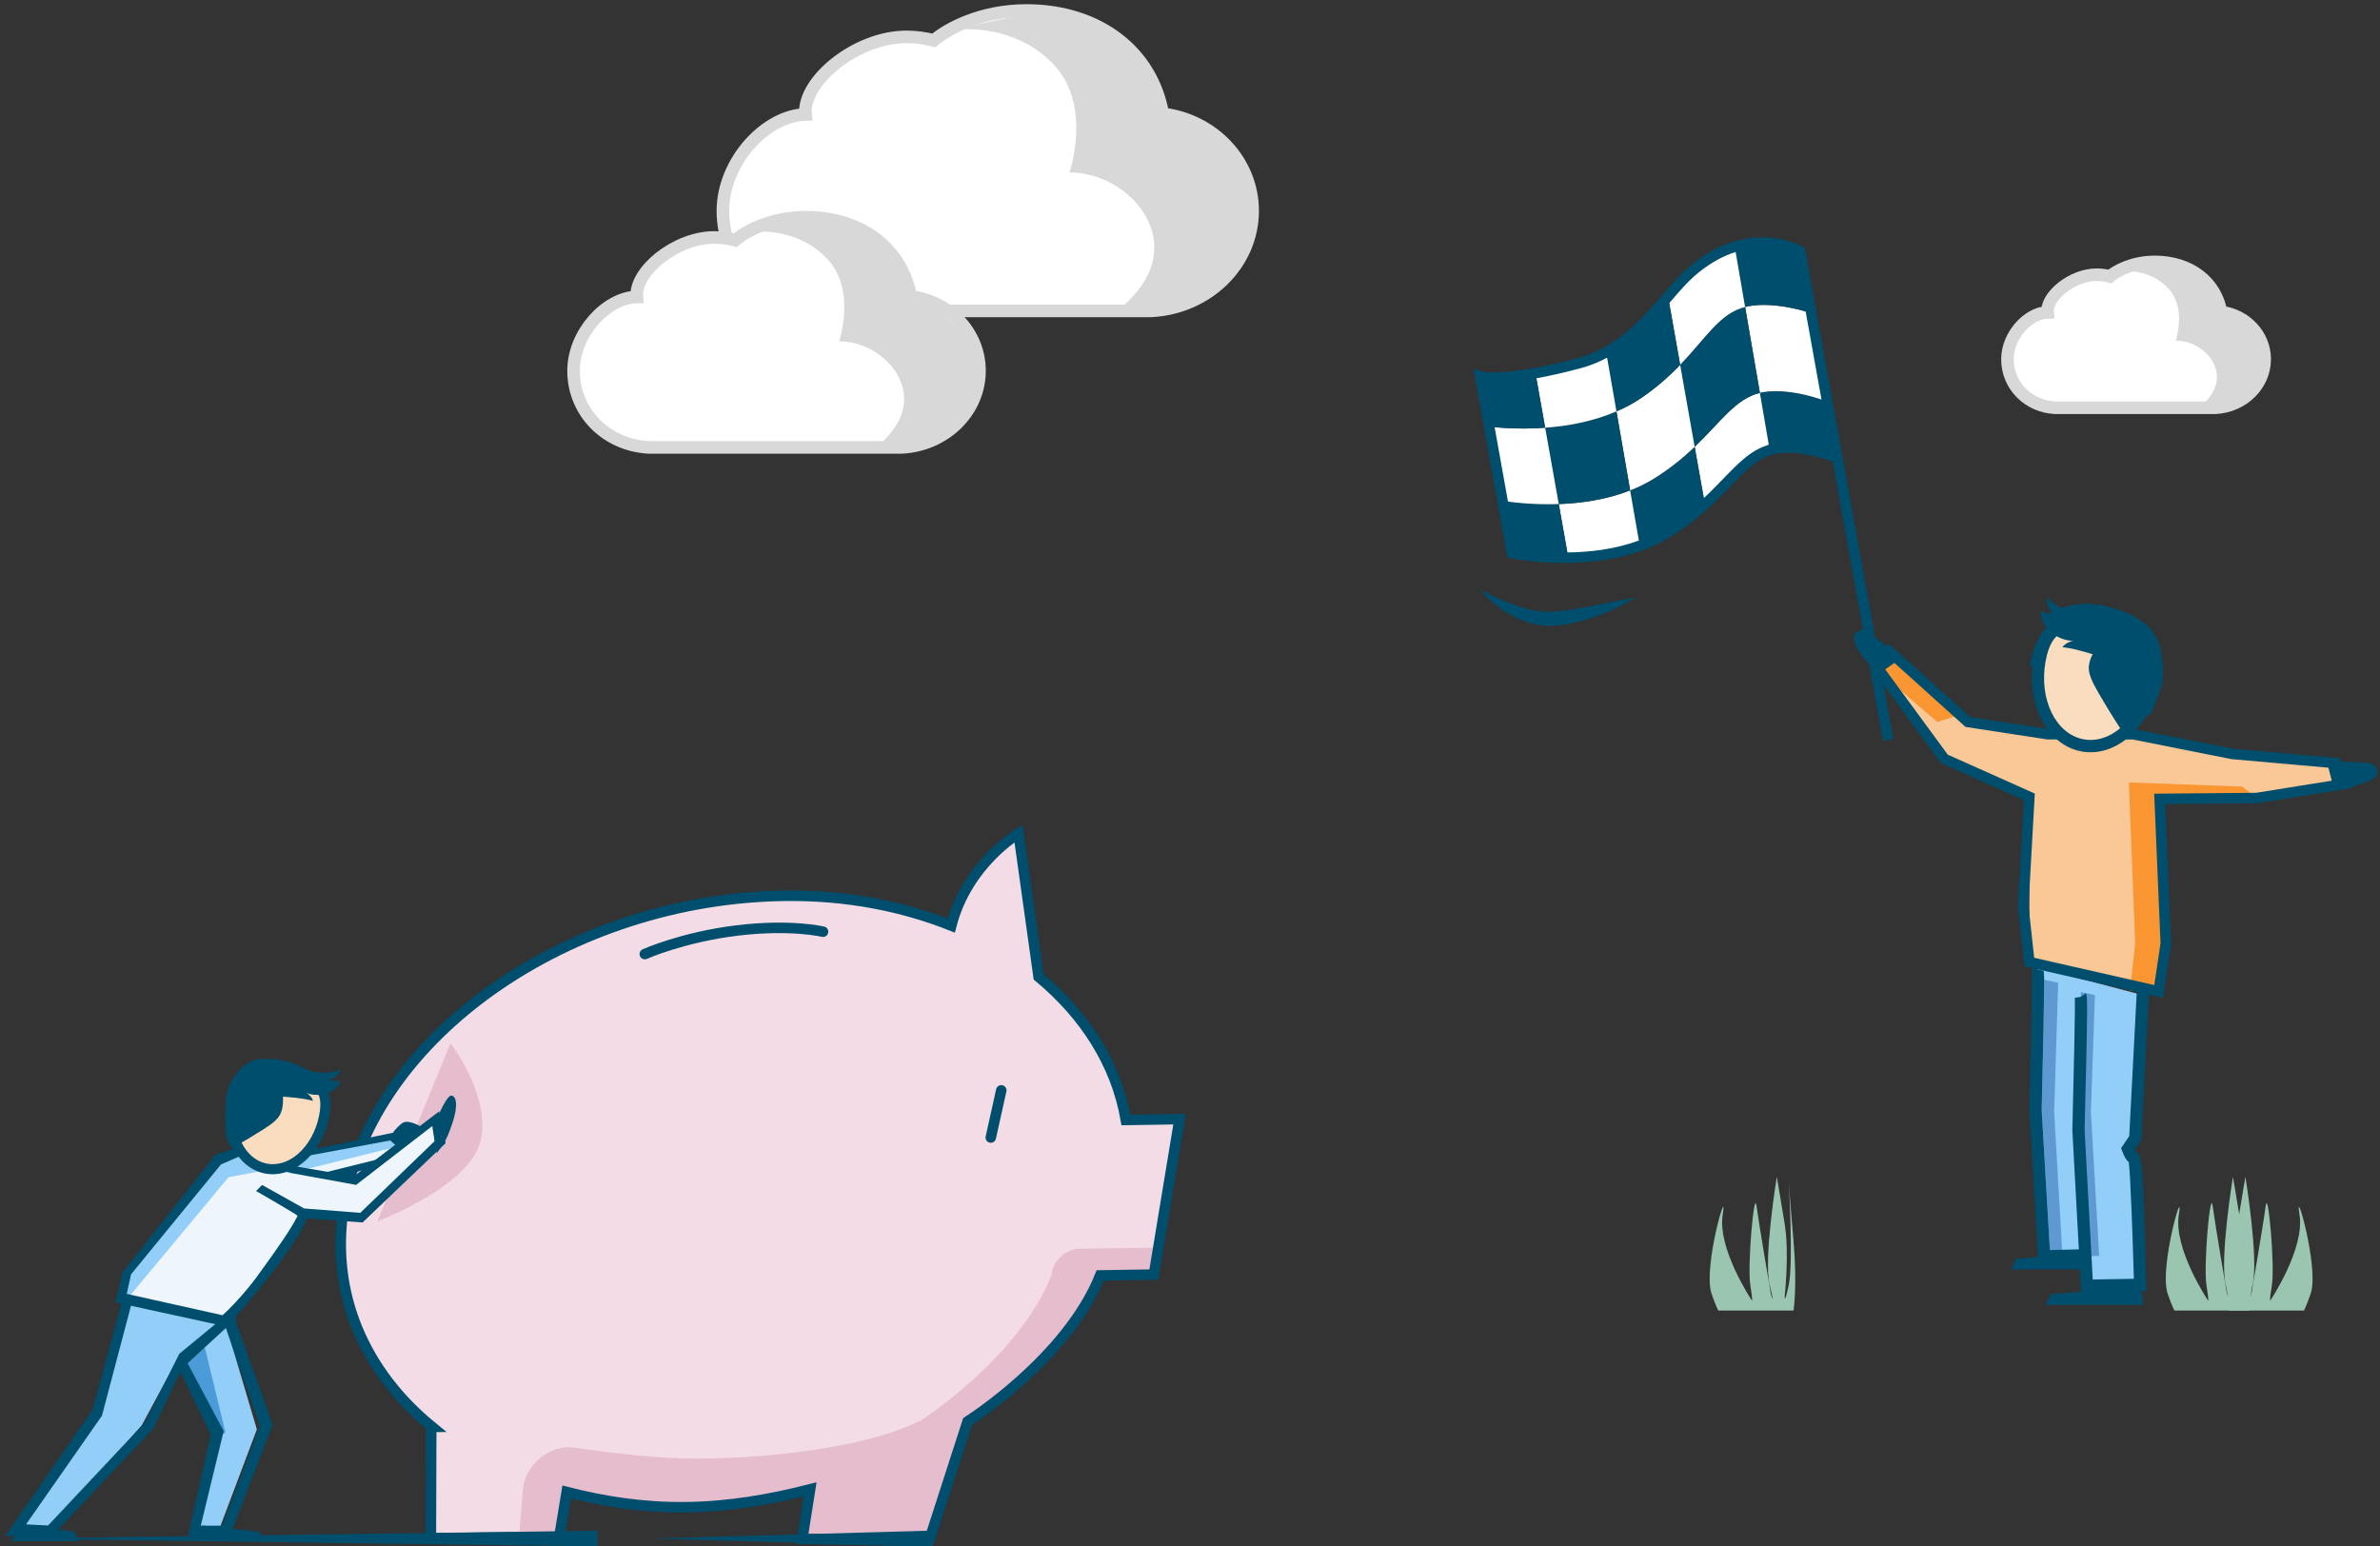 <?xml version="1.0" encoding="UTF-8"?>
<svg width="454px" height="295px" viewBox="0 0 454 295" version="1.1" xmlns="http://www.w3.org/2000/svg" xmlns:xlink="http://www.w3.org/1999/xlink">
    <rect x="0" y="0" width="454" height="295" fill="#333333" stroke="none"/>
    <title>illu_sparschein-mit-zielflagge-xl_polychrome</title>
    <g id="New-Symbols-202222" stroke="none" stroke-width="1" fill="none" fill-rule="evenodd">
        <g id="Group" transform="translate(1, 2)">
            <g id="Group-10" transform="translate(269.706, 41.675) scale(-1, 1) translate(-269.706, -41.675) translate(108.412, 0)">
                <path d="M278.346,19.834 C278.951,13.505 268.723,5.037 259.086,5.037 C257.313,5.037 255.566,5.263 253.868,5.712 C251.294,3.518 244.92,0 236.221,0 C222.302,-0.001 212.257,7.986 210.188,19.723 C200.54,20.872 193.05,28.732 193.05,38.227 C193.05,48.33 201.519,56.707 212.331,57.299 L212.48,57.307 L275.282,57.307 L275.432,57.299 C286.077,56.716 294.104,48.518 294.104,38.227 C294.104,28.85 285.981,20.042 278.346,19.834" id="Fill-1" fill="#FFFFFF" fill-rule="nonzero"></path>
                <path d="M251.031,3.772 C251.031,3.772 238.935,1.635 230.797,10.545 C223.659,18.358 227.995,30.904 227.995,30.904 C227.995,30.904 219.927,30.463 214.28,37.909 C206.862,48.731 218.5,56.921 218.5,56.921 L206.895,56.921 C206.895,56.921 193.05,51.236 193.05,38.228 C193.05,36.164 194.104,31.412 195.249,29.657 C202.106,19.151 210.188,19.722 210.188,19.722 C210.188,19.722 210.685,9.14 227.565,1.136 C232.996,-1.44 252.26,4.524 252.26,4.524" id="Fill-3" fill="#D8D8D8" fill-rule="nonzero"></path>
                <path d="M278.346,19.834 C278.951,13.505 268.723,5.037 259.086,5.037 C257.313,5.037 255.566,5.263 253.868,5.712 C251.294,3.518 244.92,0 236.221,0 C222.302,-0.001 212.257,7.986 210.188,19.723 C200.54,20.872 193.05,28.732 193.05,38.227 C193.05,48.33 201.519,56.707 212.331,57.299 L212.48,57.307 L275.282,57.307 L275.432,57.299 C286.077,56.716 294.104,48.518 294.104,38.227 C294.104,28.85 285.981,20.042 278.346,19.834 Z" id="Stroke-5" stroke="#D8D8D8" stroke-width="2.4"></path>
                <path d="M310.513,54.637 C310.976,49.787 303.139,43.3 295.756,43.3 C294.397,43.3 293.058,43.473 291.757,43.817 C289.786,42.135 284.9,39.44 278.236,39.44 C267.571,39.439 259.874,45.56 258.288,54.552 C250.895,55.432 245.156,61.455 245.156,68.731 C245.156,76.472 251.646,82.891 259.931,83.345 L260.045,83.351 L308.166,83.351 L308.281,83.345 C316.438,82.898 322.588,76.615 322.588,68.731 C322.588,61.546 316.363,54.797 310.513,54.637" id="Fill-7" fill="#FFFFFF" fill-rule="nonzero"></path>
                <path d="M289.584,42.33 C289.584,42.33 280.315,40.692 274.079,47.52 C268.611,53.506 271.933,63.12 271.933,63.12 C271.933,63.12 265.751,62.782 261.424,68.487 C255.739,76.779 264.658,83.055 264.658,83.055 L255.765,83.055 C255.765,83.055 245.217,79.991 245.217,70.024 C245.217,68.442 245.187,65.997 246.064,64.654 C251.319,56.602 258.288,54.552 258.288,54.552 C258.288,54.552 258.669,46.444 271.603,40.31 C275.765,38.336 289.584,42.33 289.584,42.33" id="Fill-9" fill="#D8D8D8" fill-rule="nonzero"></path>
                <path d="M310.513,54.637 C310.976,49.787 303.139,43.3 295.756,43.3 C294.397,43.3 293.058,43.473 291.757,43.817 C289.786,42.135 284.9,39.44 278.236,39.44 C267.571,39.439 259.874,45.56 258.288,54.552 C250.895,55.432 245.156,61.455 245.156,68.731 C245.156,76.472 251.646,82.891 259.931,83.345 L260.045,83.351 L308.166,83.351 L308.281,83.345 C316.438,82.898 322.588,76.615 322.588,68.731 C322.588,61.546 316.363,54.797 310.513,54.637 Z" id="Stroke-11" stroke="#D8D8D8" stroke-width="2.4"></path>
                <path d="M41.413,57.592 C41.707,54.519 36.74,50.408 32.063,50.408 C31.201,50.408 30.353,50.519 29.528,50.736 C28.279,49.671 25.184,47.963 20.96,47.963 C14.203,47.963 9.325,51.84 8.321,57.538 C3.637,58.096 0,61.912 0,66.523 C0,71.428 4.112,75.495 9.362,75.783 L9.434,75.786 L39.926,75.786 L39.998,75.783 C45.167,75.5 49.064,71.519 49.064,66.523 C49.064,61.97 45.12,57.693 41.413,57.592" id="Fill-13" fill="#FFFFFF" fill-rule="nonzero"></path>
                <path d="M28.152,49.794 C28.152,49.794 22.278,48.756 18.326,53.082 C14.862,56.876 16.966,62.968 16.966,62.968 C16.966,62.968 13.05,62.753 10.308,66.368 C6.706,71.622 12.356,75.599 12.356,75.599 L6.722,75.599 C6.722,75.599 0.039,73.658 0.039,67.342 C0.039,66.341 0.019,64.791 0.576,63.939 C3.904,58.838 8.32,57.538 8.32,57.538 C8.32,57.538 8.562,52.401 16.758,48.514 C19.395,47.263 28.152,49.794 28.152,49.794" id="Fill-15" fill="#D8D8D8" fill-rule="nonzero"></path>
                <path d="M41.413,57.592 C41.707,54.519 36.74,50.408 32.063,50.408 C31.201,50.408 30.353,50.519 29.528,50.736 C28.279,49.671 25.184,47.963 20.96,47.963 C14.203,47.963 9.325,51.84 8.321,57.538 C3.637,58.096 0,61.912 0,66.523 C0,71.428 4.112,75.495 9.362,75.783 L9.434,75.786 L39.926,75.786 L39.998,75.783 C45.167,75.5 49.064,71.519 49.064,66.523 C49.064,61.97 45.12,57.693 41.413,57.592 Z" id="Stroke-17" stroke="#D8D8D8" stroke-width="2.4"></path>
            </g>
            <g id="Group-84" transform="translate(281.359, 44.269)">
                <polygon id="Fill-1" fill="#004E6D" fill-rule="nonzero" points="119.148 195.884 101.277 195.884 102.232 193.839 118.718 192.522"></polygon>
                <g id="Group-83">
                    <path d="M114.573,143.884 C114.772,144.171 114.124,169.381 114.124,169.381 L115.741,199.007 L125.889,198.825 C125.889,198.825 125.236,174.675 124.721,174.675 C124.208,174.675 123.556,172.913 123.556,172.913 L124.95,170.859 L126.21,143.518 L106.399,138.279 C106.547,130.357 105.937,165.573 105.937,165.573 L107.567,193.399 L114.828,193.22" id="Fill-2" fill="#92CEF7" fill-rule="nonzero"></path>
                    <path d="M117.256,143.561 L114.572,142.973 C114.722,143.272 114.112,165.573 114.112,165.573 L115.741,193.402 L118.07,193.284 L116.491,165.839 L117.256,143.561 Z" id="Fill-4" fill="#5E99D1" fill-rule="nonzero"></path>
                    <path d="M114.637,200.201 L127.089,199.978 L127.056,198.793 C126.441,176.057 126.253,173.759 125.135,173.527 C125.059,173.404 124.968,173.233 124.879,173.045 L126.094,171.256 L127.607,142.472 L125.276,142.314 L123.807,170.46 L122.25,172.754 L122.461,173.322 C122.896,174.498 123.338,175.125 123.721,175.462 C124.042,177.904 124.463,189.654 124.689,197.673 L116.845,197.813 L115.289,169.319 C115.949,143.815 115.817,143.626 115.531,143.211 L114.574,143.884 L113.425,144.074 C113.531,145.136 113.204,159.773 112.956,169.353 L114.637,200.201 Z" id="Fill-6" fill="#004E6D" fill-rule="nonzero"></path>
                    <path d="M110.249,141.212 L107.566,140.625 C107.715,140.923 107.105,165.572 107.105,165.572 L108.735,193.401 L111.062,193.284 L109.485,165.84 L110.249,141.212 Z" id="Fill-8" fill="#5E99D1" fill-rule="nonzero"></path>
                    <path d="M105.244,138.431 C105.323,139.418 105.002,155.659 104.768,165.544 L106.468,194.602 L114.858,194.394 L114.8,192.046 L108.666,192.2 L107.102,165.504 C107.721,139.485 107.617,139.274 107.443,138.926 L105.244,138.431 Z" id="Fill-10" fill="#004E6D" fill-rule="nonzero"></path>
                    <polygon id="Fill-12" fill="#004E6D" fill-rule="nonzero" points="126.502 202.651 107.867 202.651 108.863 200.595 126.055 199.271"></polygon>
                    <polygon id="Fill-14" fill="#FAC896" fill-rule="nonzero" points="108.253 93.791 124.546 93.792 143.431 97.55 163.297 99.308 165.043 102.495 148.102 105.966 129.611 106.132 130.778 133.723 129.416 142.864 104.757 137.257 104.757 105.74 88.543 98.499 75.716 81.013 78.051 77.978 93.019 91.455"></polygon>
                    <polygon id="Fill-16" fill="#FA9632" fill-rule="nonzero" points="123.74 102.99 145.389 103.783 148.102 105.965 129.611 106.131"></polygon>
                    <polygon id="Fill-18" fill="#FA9632" fill-rule="nonzero" points="87.18 91.455 76.626 82.359 75.715 81.013 78.052 77.978 91.632 90.079"></polygon>
                    <polygon id="Fill-20" fill="#FA9632" fill-rule="nonzero" points="124.939 133.723 123.74 102.99 129.667 105.287 130.777 133.723 129.416 142.865 123.955 142.67"></polygon>
                    <polygon id="Stroke-22" stroke="#004E6D" stroke-width="2" points="108.253 93.791 124.546 93.792 143.431 97.55 163.297 99.308 165.043 103.25 148.102 105.966 129.611 106.132 130.778 133.723 129.416 142.864 104.757 137.257 103.589 126.558 104.757 105.74 88.543 98.499 75.716 81.013 78.051 77.978 93.019 91.455"></polygon>
                    <path d="M161.523,99.106 C161.523,99.106 169.42,98.835 170.413,99.576 C170.925,99.959 173.199,102.384 166.346,103.693 C165.045,103.94 162.681,103.601 162.681,103.601 L161.523,99.106 Z" id="Fill-24" fill="#004E6D" fill-rule="nonzero"></path>
                    <path d="M80.138,79.395 C80.138,79.395 74.32,74.02 73.086,73.931 C72.451,73.886 69.154,74.237 73.507,79.717 C74.333,80.758 76.347,82.049 76.347,82.049 L80.138,79.395 Z" id="Fill-26" fill="#004E6D" fill-rule="nonzero"></path>
                    <path d="M104.929,80.449 L106.116,82.358 C106.116,82.358 106.938,80.158 107.186,79.461 C107.372,78.936 108.238,77.083 108.238,77.083 C108.238,77.083 110.4,80.974 118.112,82.184 C123.239,82.988 127.821,81.565 128.065,81.171 C128.065,81.171 128.275,84.2 127.979,85.143 C127.371,87.088 126.254,90.228 126.254,90.228 L127.844,90.078 C127.844,90.078 128.204,89.62 129.89,84.909 C130.295,83.778 130.405,81.715 129.947,78.524 C129.487,75.335 128.08,71.831 120.493,69.656 C112.188,67.276 107.573,71.506 107.573,71.506 L109.241,72.104 C109.241,72.104 107.944,72.822 106.463,75.657 C105.162,78.142 104.929,80.449 104.929,80.449" id="Fill-28" fill="#004E6D" fill-rule="nonzero"></path>
                    <path d="M114.897,95.917 C108.936,94.822 105.266,87.553 106.697,79.68 C108.128,71.807 112.753,72.188 118.713,73.283 C124.674,74.38 129.713,75.777 128.28,83.649 C126.849,91.521 120.857,97.014 114.897,95.917" id="Fill-30" fill="#FADCBE" fill-rule="nonzero"></path>
                    <path d="M125.923,72.349 C123.085,70.803 119.768,70.213 116.557,70.521 C115.964,70.578 115.374,70.664 114.779,70.667 C113.962,70.669 113.15,70.514 112.367,70.278 C110.772,69.797 109.254,68.96 108.154,67.703 C107.898,69.085 108.683,70.592 109.959,71.168 C108.945,71.002 107.954,70.688 107.028,70.24 C106.807,71.241 107.206,72.285 107.79,73.123 C108.993,74.848 111.038,75.945 113.132,75.99 C112.328,76.118 111.577,76.548 111.056,77.176 C114.704,77.597 118.129,79.125 121.712,79.943 C122.813,80.195 124.005,80.372 125.047,79.929 C126.463,79.327 127.388,77.588 127.945,76.219 C128.639,74.516 127.319,73.108 125.923,72.349" id="Fill-32" fill="#004E6D" fill-rule="nonzero"></path>
                    <path d="M123.205,75.576 C121.89,75.103 120.304,74.768 118.502,74.437 C112.146,73.27 109.022,73.426 107.846,79.891 C106.532,87.113 109.792,93.79 115.106,94.764 C117.622,95.226 120.247,94.345 122.5,92.278 C124.84,90.133 126.485,86.993 127.132,83.436 C127.994,78.698 126.405,76.727 123.205,75.576 M113.186,96.668 C107.495,94.622 104.124,87.3 105.548,79.469 C107.274,69.987 113.733,71.173 118.923,72.128 C124.085,73.074 131.153,74.379 129.429,83.859 C128.692,87.919 126.789,91.526 124.073,94.013 C121.27,96.585 117.936,97.67 114.686,97.073 C114.17,96.978 113.67,96.842 113.186,96.668" id="Fill-34" fill="#004E6D" fill-rule="nonzero"></path>
                    <path d="M122.053,77.449 C122.053,77.449 124.394,80.231 125.403,82.039 C126.412,83.849 126.991,87.279 126.991,87.279 L127.613,77.162 L122.053,77.449 Z" id="Fill-36" fill="#0066B3" fill-rule="nonzero"></path>
                    <path d="M129.439,78.802 C129.697,80.147 129.767,81.532 129.483,82.841 C129.19,84.196 128.532,85.428 127.867,86.636 C127.472,87.351 127.073,88.063 126.67,88.773 C125.646,90.574 124.409,92.499 122.339,93.052 C120.777,90.662 119.284,88.234 117.865,85.769 C117.343,84.861 116.828,83.945 116.468,82.972 C116.265,82.424 116.112,81.854 116.09,81.279 C116.061,80.434 116.319,79.616 116.664,78.858 C117.744,76.489 119.741,74.58 122.168,73.492 C123.023,73.111 124.073,72.642 125.072,72.819 C126.082,72.999 126.957,73.857 127.593,74.601 C128.623,75.806 129.154,77.313 129.439,78.802" id="Fill-38" fill="#004E6D" fill-rule="nonzero"></path>
                    <g id="Group-70" transform="translate(0.004, 0)" fill-rule="nonzero">
                        <path d="M66.166,30.242 L68.115,41.022 C66.677,40.483 61.288,38.632 56.706,39.24 C56.182,39.307 55.685,39.415 55.215,39.563 L53.347,28.675 C53.615,28.594 53.898,28.54 54.193,28.499 C59.528,27.702 65.991,30.269 65.991,30.269 L66.166,30.242 Z" id="Fill-40" fill="#004E6D"></path>
                        <path d="M63.13,13.368 L66.166,30.242 L65.992,30.269 C65.992,30.269 59.528,27.702 54.194,28.499 C53.898,28.54 53.616,28.595 53.347,28.675 L50.525,12.287 C50.7,12.247 50.875,12.206 51.049,12.166 C56.344,11.125 62.915,13.409 62.915,13.409 L63.13,13.368 Z" id="Fill-42" fill="#FFFFFF"></path>
                        <path d="M61.02,1.655 L63.13,13.368 L62.915,13.409 C62.915,13.409 56.344,11.126 51.049,12.166 C50.875,12.206 50.7,12.247 50.525,12.287 L48.55,0.804 C55.739,-1.412 61.02,1.655 61.02,1.655" id="Fill-44" fill="#004E6D"></path>
                        <path d="M53.347,28.675 L55.214,39.564 C50.807,40.901 47.985,45.252 42.852,49.926 L40.903,38.969 C45.943,34.146 48.711,29.796 53.347,28.675" id="Fill-46" fill="#FFFFFF"></path>
                        <path d="M50.525,12.288 L53.347,28.675 C48.711,29.796 45.943,34.147 40.904,38.97 L38.136,23.325 C43.121,18.124 45.701,13.502 50.525,12.288" id="Fill-48" fill="#004E6D"></path>
                        <path d="M48.55,0.804 L50.525,12.288 C45.701,13.502 43.121,18.124 38.136,23.325 L35.824,10.288 C37.329,8.544 38.713,6.951 40.084,5.734 C43.054,3.114 45.929,1.601 48.55,0.804" id="Fill-50" fill="#FFFFFF"></path>
                        <path d="M40.904,38.97 L42.852,49.926 C40.81,51.791 38.404,53.709 35.381,55.519 C33.795,56.465 32.129,57.235 30.436,57.843 L28.595,47.277 C30.14,46.684 31.645,45.941 33.083,45.063 C36.281,43.077 38.794,40.983 40.904,38.97" id="Fill-52" fill="#004E6D"></path>
                        <path d="M38.136,23.325 L40.904,38.969 C38.794,40.982 36.281,43.077 33.083,45.062 C31.645,45.941 30.14,46.684 28.595,47.277 L25.988,32.201 C27.614,31.526 29.2,30.674 30.691,29.661 C33.755,27.581 36.133,25.406 38.136,23.325" id="Fill-54" fill="#FFFFFF"></path>
                        <path d="M35.825,10.287 L38.136,23.324 C36.134,25.405 33.755,27.581 30.692,29.662 C29.2,30.675 27.614,31.526 25.989,32.202 L24.027,20.92 C29.052,18.164 32.694,13.909 35.825,10.287" id="Fill-56" fill="#004E6D"></path>
                        <path d="M28.595,47.277 L30.436,57.842 C25.827,59.519 20.949,60.059 16.797,60.112 L14.983,49.886 C19.175,49.736 24.026,49.074 28.595,47.277" id="Fill-58" fill="#FFFFFF"></path>
                        <path d="M25.988,32.201 L28.595,47.277 C24.026,49.074 19.175,49.736 14.983,49.886 L12.389,35.322 C16.568,35.025 21.433,34.187 25.988,32.201" id="Fill-60" fill="#004E6D"></path>
                        <path d="M24.026,20.92 L25.988,32.202 C21.433,34.187 16.568,35.024 12.389,35.321 L10.535,24.905 C12.833,24.5 15.574,23.892 18.812,23.029 C20.707,22.528 22.441,21.798 24.026,20.92" id="Fill-62" fill="#FFFFFF"></path>
                        <path d="M14.983,49.886 L16.797,60.111 C10.656,60.219 6.047,59.248 6.047,59.248 L4.246,49.251 C5.59,49.48 9.783,50.075 14.983,49.886" id="Fill-64" fill="#004E6D"></path>
                        <path d="M12.389,35.322 L14.983,49.885 C9.782,50.075 5.59,49.48 4.246,49.252 L1.706,35.092 C2.392,35.187 6.772,35.742 12.389,35.322" id="Fill-66" fill="#FFFFFF"></path>
                        <path d="M10.535,24.906 L12.389,35.322 C6.772,35.74 2.392,35.187 1.707,35.092 L0,25.554 C0,25.554 2.661,26.338 10.535,24.906" id="Fill-68" fill="#004E6D"></path>
                    </g>
                    <path d="M77.821,94.874 L68.12,41.023 L66.171,30.242 L63.134,13.368 L61.025,1.655 C61.025,1.655 55.744,-1.412 48.555,0.804 C45.934,1.601 43.059,3.114 40.089,5.735 C38.718,6.951 37.334,8.545 35.829,10.288 C32.698,13.909 29.057,18.164 24.031,20.92 C22.445,21.798 20.712,22.528 18.817,23.028 C15.579,23.892 12.838,24.5 10.54,24.906 C2.665,26.338 0.005,25.554 0.005,25.554 L1.711,35.092 L4.251,49.251 L6.052,59.248 C6.052,59.248 10.661,60.221 16.802,60.113 C20.954,60.059 25.832,59.518 30.441,57.843 C32.134,57.235 33.8,56.465 35.386,55.519 C38.409,53.709 40.815,51.79 42.857,49.926 C47.99,45.252 50.812,40.901 55.22,39.564 C55.69,39.415 56.187,39.307 56.711,39.24 C61.293,38.632 66.682,40.483 68.12,41.023 C68.361,41.118 68.496,41.172 68.496,41.172" id="Stroke-71" stroke="#004E6D" stroke-width="2"></path>
                    <line x1="55.219" y1="39.563" x2="55.313" y2="40.092" id="Stroke-73" stroke="#004E6D" stroke-width="2"></line>
                    <path d="M0,66.214 C2.385,67.42 4.731,68.509 7.108,69.333 C8.303,69.724 9.487,70.079 10.683,70.247 C11.891,70.46 13.001,70.503 14.23,70.39 C16.697,70.198 19.226,69.722 21.759,69.233 C24.298,68.729 26.848,68.178 29.485,67.734 C27.247,69.219 24.824,70.345 22.317,71.252 C19.803,72.146 17.199,72.865 14.439,73.081 C13.768,73.155 13.016,73.124 12.291,73.109 C11.578,73.018 10.859,72.947 10.176,72.759 C8.807,72.4 7.482,71.945 6.279,71.276 C3.853,70.002 1.694,68.309 0,66.214" id="Fill-75" fill="#004E6D" fill-rule="nonzero"></path>
                    <path d="M146.774,203.73 C146.774,203.73 147.532,199.152 146.774,190.43 C146.015,181.709 145.863,179.03 145.863,179.03 C145.863,179.03 146.774,194.581 145.863,198.849 C144.953,203.116 145.105,200.823 145.105,200.823 C145.105,200.823 145.996,192.809 145.094,187.259 C144.194,181.709 143.588,178.219 143.588,178.219 C143.588,178.219 141.008,193.948 142.221,198.849 C143.436,203.751 142.45,200.547 142.45,200.547 C142.45,200.547 140.173,187.259 139.719,183.771 C139.264,180.282 137.947,195.215 138.529,198.849 C139.112,202.482 138.808,201.775 138.808,201.775 C138.808,201.775 132.208,191.936 133.27,185.435 C134.332,178.933 129.429,195.616 131.146,200.547 C131.991,202.975 132.42,203.73 132.42,203.73 L146.774,203.73 Z" id="Fill-77" fill="#9AC5B1" fill-rule="nonzero"></path>
                    <path d="M59.765,203.73 C59.765,203.73 60.523,199.152 59.765,190.43 C59.006,181.709 58.854,179.03 58.854,179.03 C58.854,179.03 59.765,194.581 58.854,198.849 C57.945,203.116 58.096,200.823 58.096,200.823 C58.096,200.823 58.987,192.809 58.086,187.259 C57.185,181.709 56.579,178.219 56.579,178.219 C56.579,178.219 53.999,193.948 55.213,198.849 C56.428,203.751 55.441,200.547 55.441,200.547 C55.441,200.547 53.165,187.259 52.711,183.771 C52.255,180.282 50.938,195.215 51.52,198.849 C52.103,202.482 51.8,201.775 51.8,201.775 C51.8,201.775 45.199,191.936 46.262,185.435 C47.324,178.933 42.42,195.616 44.138,200.547 C44.983,202.975 45.411,203.73 45.411,203.73 L59.765,203.73 Z" id="Fill-79" fill="#9AC5B1" fill-rule="nonzero"></path>
                    <path d="M142.781,203.73 C142.781,203.73 142.022,199.152 142.781,190.43 C143.539,181.709 143.691,179.03 143.691,179.03 C143.691,179.03 142.781,194.581 143.691,198.849 C144.602,203.116 144.45,200.823 144.45,200.823 C144.45,200.823 143.559,192.809 144.46,187.259 C145.36,181.709 145.967,178.219 145.967,178.219 C145.967,178.219 148.547,193.948 147.333,198.849 C146.119,203.751 147.105,200.547 147.105,200.547 C147.105,200.547 149.382,187.259 149.836,183.771 C150.291,180.282 151.607,195.215 151.025,198.849 C150.443,202.482 150.747,201.775 150.747,201.775 C150.747,201.775 157.346,191.936 156.285,185.435 C155.222,178.933 160.125,195.616 158.409,200.547 C157.562,202.975 157.135,203.73 157.135,203.73 L142.781,203.73 Z" id="Fill-81" fill="#9AC5B1" fill-rule="nonzero"></path>
                </g>
            </g>
            <g id="Group-51" transform="translate(0, 157)">
                <path d="M64.617,70.953 C69.934,38.744 107.696,12.297 148.962,11.881 C160.678,11.764 171.263,13.907 180.464,17.574 C183.539,5.707 193.293,0 193.293,0 L197.118,27.341 C205.91,34.63 211.916,43.951 213.768,54.648 L224,54.486 L219.105,84.14 L208.873,84.302 C202.51,100.234 183.574,112.159 183.574,112.159 L176.2,135 L152.047,134.559 L153.543,125.102 C145.85,127.076 137.902,128.439 129.709,128.522 C121.585,128.603 114.11,127.413 107.097,125.611 L105.681,134.189 L81.193,134.435 L81.259,113.19 L81.411,113.189 C68.598,102.694 61.843,87.757 64.617,70.953" id="Fill-1" fill="#F4DCE6" fill-rule="nonzero"></path>
                <path d="M156,18.736 C156,18.736 149.9,17.246 139.564,18.506 C129.229,19.767 122,23 122,23" id="Stroke-3" stroke="#004E6D" stroke-width="2" stroke-linecap="round"></path>
                <path d="M108.571,117.148 C115.443,118.17 124.961,119.326 132.471,119.249 C150.228,119.071 166.039,116.211 174.152,112.196 L174.334,112.194 C174.336,112.192 193.123,100.311 199.537,84.415 L199.563,84.261 C199.587,84.11 199.66,83.975 199.719,83.836 L199.633,83.836 C200.049,81.307 202.432,79.237 204.956,79.212 L220,79 L219.246,83.58 L208.82,83.743 C208.729,83.904 208.598,84.035 208.476,84.175 L208.955,84.17 C202.599,100.144 183.684,112.1 183.684,112.1 L176.319,135 L152.192,134.559 L153.687,125.075 C146.003,127.055 138.062,128.422 129.878,128.505 C121.762,128.588 114.296,127.394 107.291,125.586 L105.876,134.187 L98,134.267 L98.744,125.197 C99.135,120.412 103.95,116.46 108.571,117.148" id="Fill-5" fill="#E5BDCD" fill-rule="nonzero"></path>
                <path d="M64.617,70.953 C69.934,38.744 107.696,12.297 148.962,11.881 C160.678,11.764 171.263,13.907 180.464,17.574 C183.539,5.707 193.293,0 193.293,0 L197.118,27.341 C205.91,34.63 211.916,43.951 213.768,54.648 L224,54.486 L219.105,84.14 L208.873,84.302 C202.51,100.234 183.574,112.159 183.574,112.159 L176.2,135 L152.047,134.559 L153.543,125.102 C145.85,127.076 137.902,128.439 129.709,128.522 C121.585,128.603 114.11,127.413 107.097,125.611 L105.681,134.189 L81.193,134.435 L81.259,113.19 L81.411,113.189 C68.598,102.694 61.843,87.757 64.617,70.953 Z" id="Stroke-7" stroke="#004E6D" stroke-width="2"></path>
                <line x1="190" y1="49" x2="188" y2="58" id="Stroke-9" stroke="#004E6D" stroke-width="2" stroke-linecap="round"></line>
                <path d="M84.936,40 C84.936,40 92.619,49.859 90.689,58.561 C88.759,67.264 71,74 71,74" id="Fill-11" fill="#E5BDCD" fill-rule="nonzero"></path>
                <polygon id="Fill-13" fill="#92CEF7" fill-rule="nonzero" points="42.558 90.944 42.454 94.968 48 113.674 40.86 132.622 36.53 132.622 40.843 114.745 32.909 100.128 26.058 112.872 8.358 133 2 132.697 17.438 111.667 23.543 88.605 26.238 85"></polygon>
                <polygon id="Fill-15" fill="#4A9BD7" fill-rule="nonzero" points="33 100.875 40.92 115 42 114.246 37.571 96"></polygon>
                <path d="M26.762,112.226 L33.199,99.249 L42.576,91.54 L42.595,93.861 L34.788,101.055 L41.666,114 L37.294,132.052 L41.431,132.037 L48.572,113.051 L41.805,93.533 L41.842,91.384 L27.195,85.064 L24.552,87.943 L18.447,111.063 L3.965,131.795 L8.165,132.009 L26.762,112.226 Z M16.634,109.977 L22.872,87.063 L26.283,83 L43.947,89.698 L43.978,93.152 L51,112.793 L42.844,134 L34.876,134 L39.205,114.698 L33.436,102.671 L28.208,113.552 L8.944,134 L2.27373675e-13,134 L16.634,109.977 Z" id="Fill-17" fill="#004E6D" fill-rule="nonzero"></path>
                <path d="M74,56.967 C74,56.967 75.317,55.355 76.006,55.098 C77.18,54.665 79.149,55.759 80.192,56.48 C80.928,56.988 82.194,58.199 81.975,58.858 C81.802,59.375 76.218,60 76.218,60 L74,56.967 Z" id="Fill-19" fill="#004E6D" fill-rule="nonzero"></path>
                <polygon id="Fill-21" fill="#EEF6FB" fill-rule="nonzero" points="74.66 58 77 60.905 64.826 64.4 48.023 69 43 63.595"></polygon>
                <polygon id="Fill-23" fill="#92CEF7" fill-rule="nonzero" points="73.398 58 75 59.687 45.24 67 43 63.152"></polygon>
                <path d="M47.34,68.051 L76.125,60.901 L73.429,58.556 L43.218,64.169 L47.34,68.051 Z M74.369,57 L79,61.335 L46.813,70 L40,64.122 L74.369,57 Z" id="Fill-25" fill="#004E6D" fill-rule="nonzero"></path>
                <path d="M48.633,84.82 C46.364,88.006 43.413,91.964 42.208,93 L22,89.108 L23.136,84.337 L40.135,62.562 L45.476,61.271 L54.196,64.893 L66.719,66.429 L81.179,55 L82,58.828 L67.37,72.966 L56.376,72.988 C54.468,77.411 53.063,78.6 48.633,84.82" id="Fill-27" fill="#EEF6FB" fill-rule="nonzero"></path>
                <polygon id="Fill-29" fill="#92CEF7" fill-rule="nonzero" points="53 63.624 46.396 61 40.486 62.694 23.807 83.632 22 88.797 23.091 89 42.609 65.557"></polygon>
                <path d="M48.046,84.49 C51.828,79.293 54.55,75.426 55.77,72.927 C55.833,72.797 47.85,68.196 47.85,68.196 L49.004,67.049 L57.013,71.532 L67.734,72.357 L81.9,58.688 L81.478,55.789 L66.929,67.032 L54.477,64.762 L45.695,61.153 L41.164,63.122 L23.999,84.09 L23.179,87.824 L41.442,91.895 C42.656,90.863 45.761,87.632 48.046,84.49 L48.046,84.49 Z M40.081,61.313 L45.777,59.392 L54.906,63.421 L66.482,65.399 L82.781,53 L84,59.08 L68.172,74.193 L57.505,73.42 C56.518,76.71 49.817,85.649 43.49,92.685 C43.203,93.005 42.879,93.177 42.684,93.344 L41.911,94 L21,89.438 L22.427,83.636 L40.081,61.313 Z" id="Fill-31" fill="#004E6D" fill-rule="nonzero"></path>
                <path d="M82,55.19 C82,55.19 83.906,50.49 84.918,50.034 C85.439,49.8 87.34,50.615 84.38,57.698 C83.818,59.043 82.302,61 82.302,61 L82,55.19 Z" id="Fill-33" fill="#004E6D" fill-rule="nonzero"></path>
                <polygon id="Fill-35" fill="#004E6D" fill-rule="nonzero" points="36 134.951 49 135 48.561 133.235 37.58 132"></polygon>
                <polygon id="Fill-37" fill="#004E6D" fill-rule="nonzero" points="1 135 14 135 13.206 133.175 4.152 132"></polygon>
                <path d="M49.616,63.851 C54.418,64.874 59.389,60.536 60.72,54.162 C62.05,47.788 58.467,46.64 53.666,45.616 C48.864,44.594 44.66,44.082 43.33,50.457 C42,56.83 44.814,62.828 49.616,63.851" id="Fill-39" fill="#FADCBE" fill-rule="nonzero"></path>
                <path d="M48.774,43.068 C51.447,42.795 54.188,43.357 56.567,44.538 C57.006,44.756 57.434,44.995 57.892,45.173 C58.521,45.42 59.196,45.549 59.873,45.611 C61.254,45.74 62.687,45.586 63.929,45.003 C63.693,46.08 62.613,46.939 61.45,46.975 C62.284,47.157 63.146,47.226 64,47.178 C63.857,47.967 63.221,48.607 62.507,49.039 C61.039,49.928 59.119,50.114 57.491,49.523 C58.069,49.855 58.514,50.39 58.719,51 C55.774,50.218 52.654,50.302 49.637,49.827 C48.707,49.68 47.734,49.453 47.07,48.822 C46.167,47.963 46,46.428 46,45.269 C46,43.828 47.461,43.202 48.774,43.068" id="Fill-41" fill="#004E6D" fill-rule="nonzero"></path>
                <path d="M44.115,45.803 C43.391,46.727 42.783,47.765 42.45,48.905 C42.104,50.083 42.063,51.331 42.036,52.561 C42.021,53.291 42.009,54.02 42.002,54.75 C41.984,56.602 42.063,58.644 43.276,60 C45.327,58.856 47.346,57.648 49.328,56.382 C50.058,55.914 50.787,55.437 51.431,54.847 C51.794,54.514 52.131,54.142 52.377,53.708 C52.742,53.068 52.893,52.321 52.959,51.581 C53.169,49.264 52.556,46.893 51.311,44.965 C50.872,44.287 50.333,43.452 49.568,43.141 C48.794,42.826 47.84,43.095 47.098,43.387 C45.894,43.855 44.915,44.782 44.115,45.803" id="Fill-43" fill="#004E6D" fill-rule="nonzero"></path>
                <path d="M49.588,45.932 C50.725,45.983 52.023,46.224 53.481,46.534 C58.632,47.63 60.939,48.721 59.839,53.973 C58.613,59.84 54.107,63.873 49.802,62.955 C47.763,62.522 46.055,61.038 44.991,58.777 C43.886,56.427 43.61,53.541 44.215,50.651 C45.02,46.8 46.823,45.805 49.588,45.932 M50.663,64.992 C55.582,65.216 60.37,60.73 61.701,54.369 C63.312,46.665 58.079,45.553 53.874,44.658 C49.693,43.768 43.964,42.552 42.353,50.255 C41.664,53.552 41.99,56.871 43.273,59.598 C44.596,62.413 46.775,64.272 49.409,64.831 C49.827,64.921 50.246,64.973 50.663,64.992" id="Fill-45" fill="#004E6D" fill-rule="nonzero"></path>
                <polygon id="Fill-47" fill="#004E6D" fill-rule="nonzero" points="113 136 0 134.5 113 133"></polygon>
                <polygon id="Fill-49" fill="#004E6D" fill-rule="nonzero" points="176 136 123 134.5 176 133"></polygon>
            </g>
        </g>
    </g>
</svg>